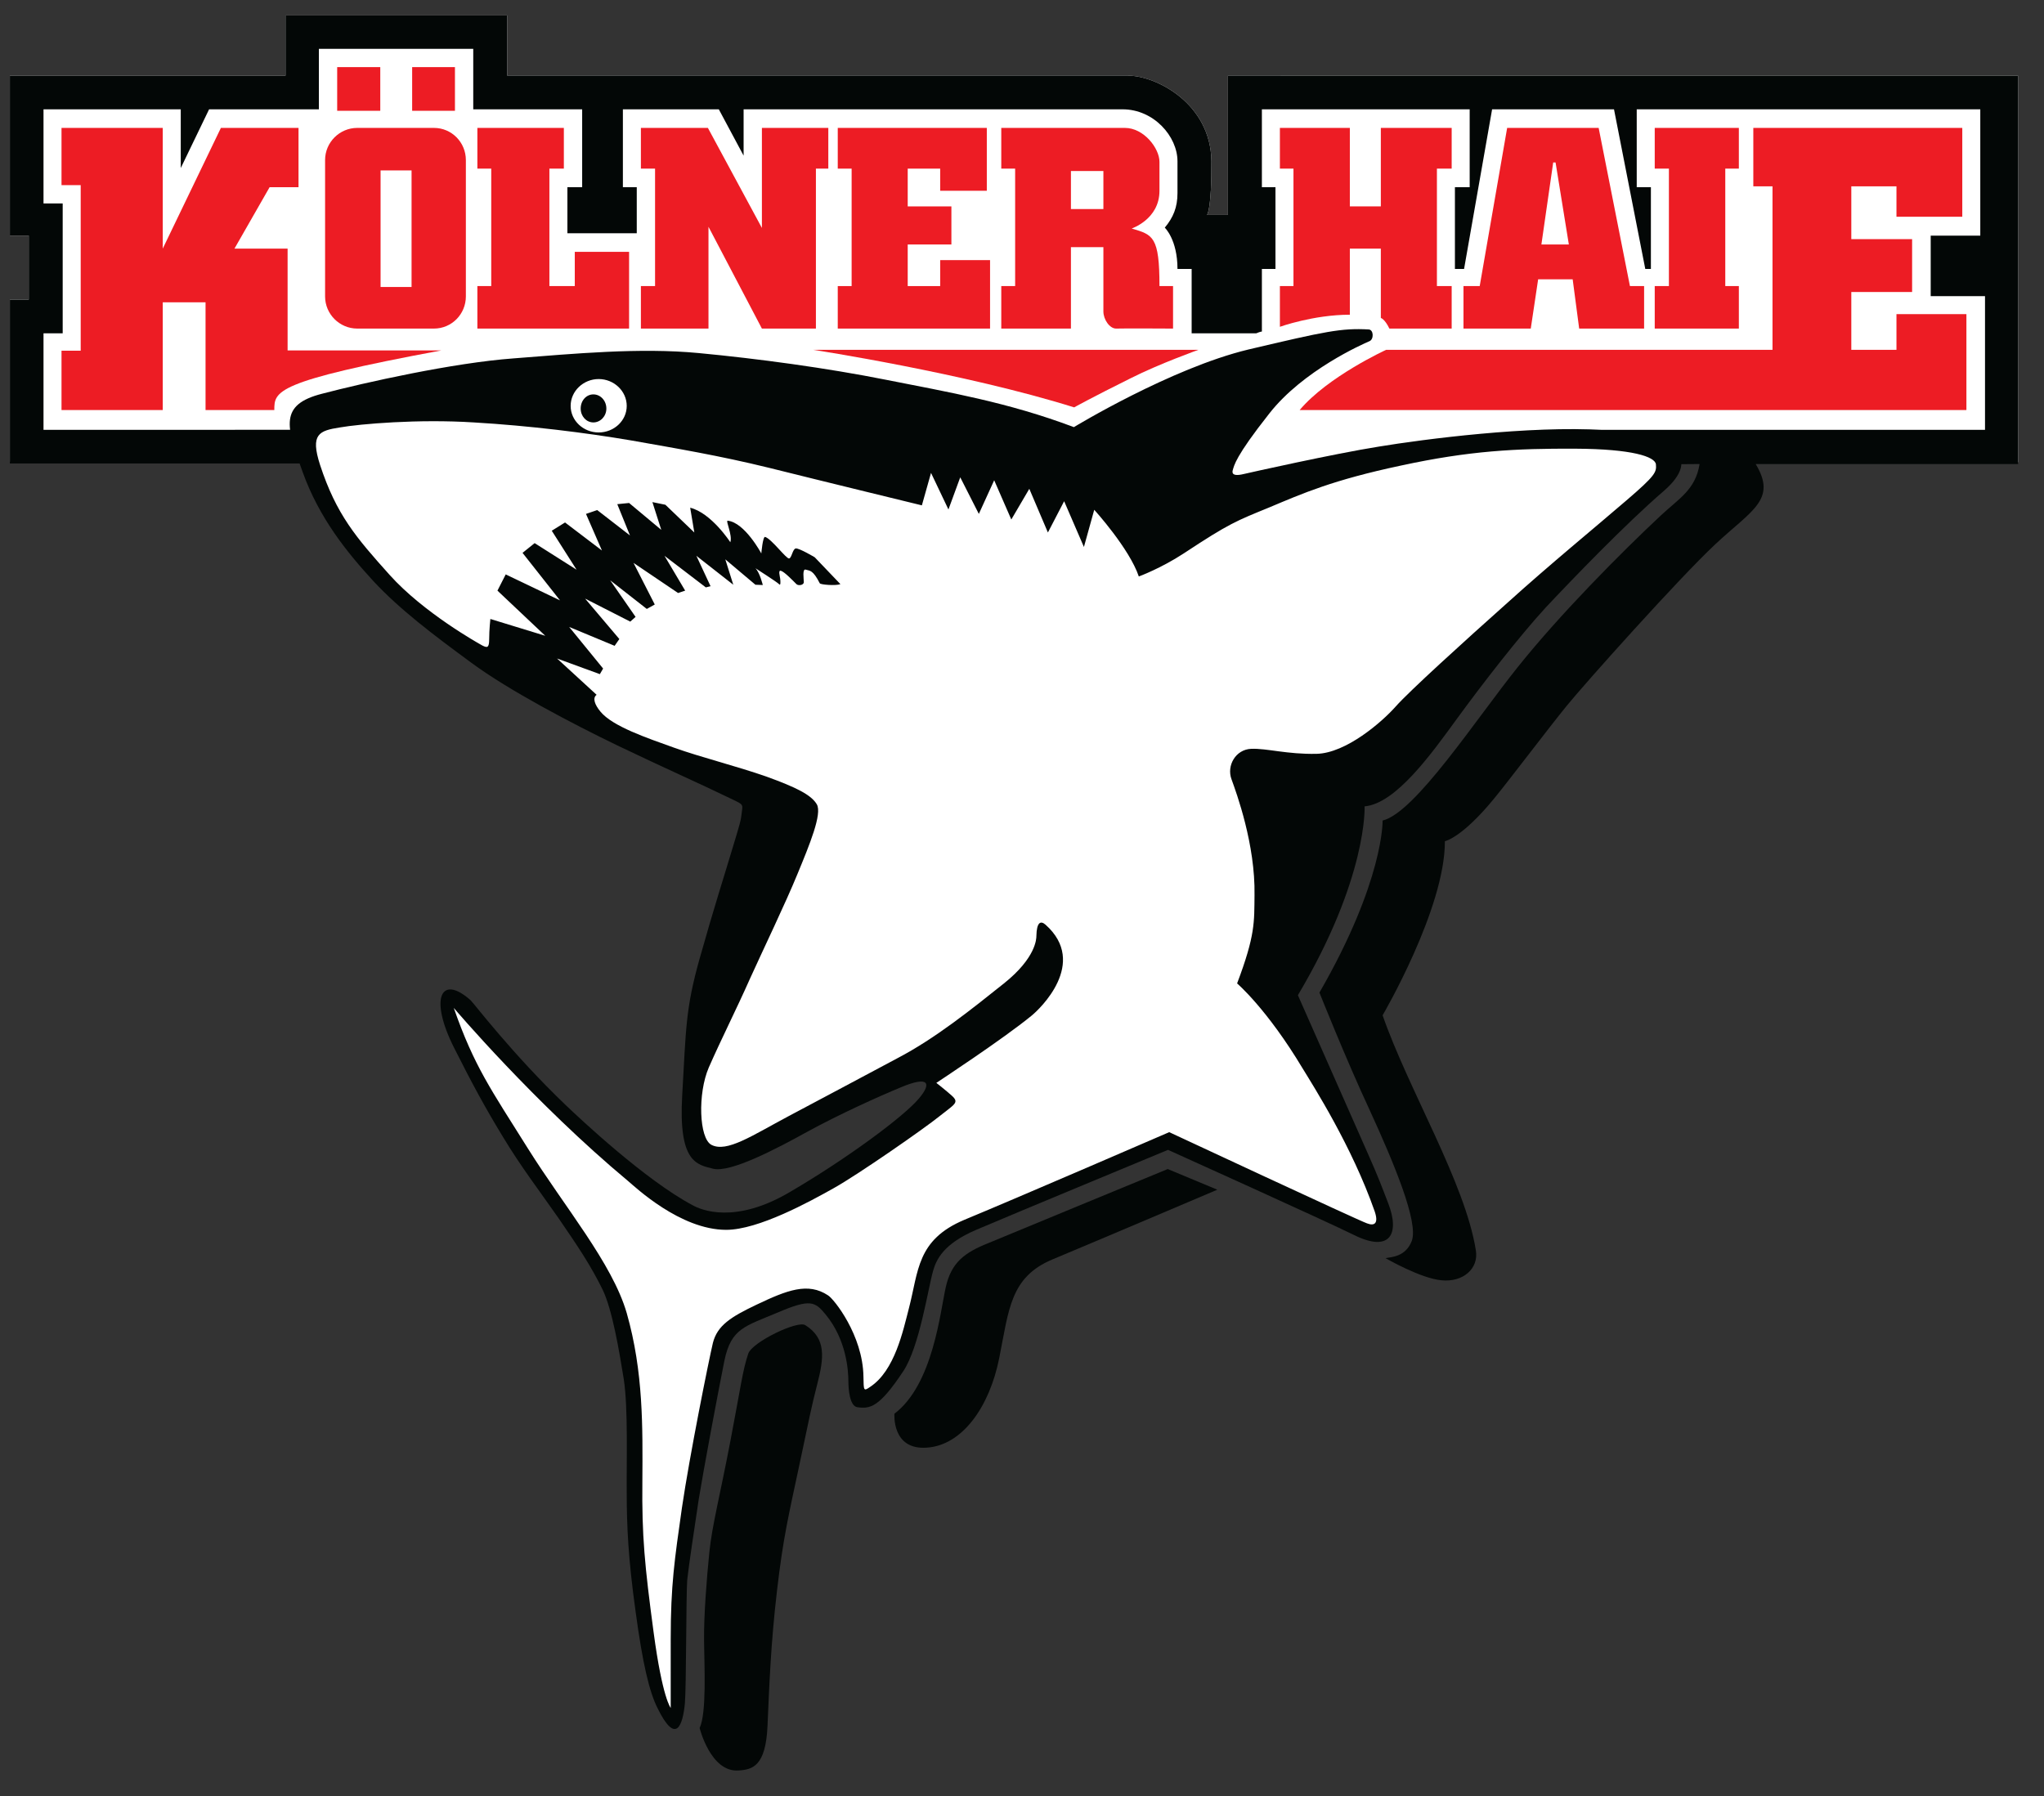 <?xml version="1.0" encoding="UTF-8" standalone="no"?>
<!-- Created with Inkscape (http://www.inkscape.org/) -->

<svg
   version="1.1"
   id="svg1357"
   width="660"
   height="580"
   viewBox="0 0 660 580"
   xmlns="http://www.w3.org/2000/svg"
   xmlns:svg="http://www.w3.org/2000/svg">
  <rect x="0" y="0" width="660" height="580" fill="#333333" stroke="none"/>
  <defs
     id="defs1361" />
  <g
     id="g1365"
     transform="matrix(1.333,0,0,-1.333,0,1056)">
    <g
       id="g1367"
       transform="matrix(0.1,0,0,0.1,-37.849,292.387)">
      <path
         d="m 4631.32,3878.19 h 635.59 v 936.59 H 3352.98 v -337.46 h -50.76 c 0,0 11.44,12.16 10.73,130.12 -1.43,140.13 -134.41,207.34 -201.62,207.34 -82.94,0 -1504.26,0 -1504.26,0 v 145.85 H 1070.14 V 4814.78 H 402.379 v -387.51 h 45.758 v -155.14 h -45.758 v -392.51 h 653.461 654.19 l 1427.75,-342.46 940.17,341.74 553.37,-0.71"
         style="fill:#ffffff;fill-opacity:1;fill-rule:evenodd;stroke:none"
         id="path1369" />
      <path
         d="m 3207.85,2212.35 c 0,0 -384.64,-159.43 -464.72,-193.75 -80.08,-34.31 -96.52,-72.21 -104.38,-99.37 -12.16,-42.19 -32.89,-183.75 -72.21,-243.09 -58.63,-88.65 -80.79,-91.51 -111.54,-87.22 -18.59,2.85 -21.45,45.04 -21.45,62.2 0,25.74 -4.28,100.8 -55.05,162.29 -25.73,31.46 -37.17,38.61 -115.82,5.01 -79.36,-33.61 -112.96,-37.9 -129.4,-116.54 -15.73,-77.93 -51.48,-269.54 -62.21,-336.03 -10,-66.49 -24.3,-161.58 -27.88,-195.18 -2.86,-33.6 -2.14,-260.959 -5.72,-299.565 -5,-52.191 -21.45,-102.957 -66.49,-10.726 -19.3,38.605 -35.75,105.816 -52.9,233.791 -17.88,127.97 -21.45,208.05 -21.45,286.7 -0.72,77.93 3.57,205.19 -7.15,275.97 -11.44,70.77 -27.89,168.72 -51.48,217.34 -28.6,57.91 -57.2,100.81 -105.81,171.59 -49.33,70.78 -91.51,125.12 -135.85,198.75 -44.32,72.93 -73.63,127.27 -117.96,215.21 -60.77,120.82 -31.46,178.73 40.03,115.11 7.87,-7.16 100.82,-130.13 230.93,-254.53 32.18,-30.74 192.33,-181.6 307.44,-242.37 19.3,-10.73 102.24,-47.19 237.36,33.6 134.41,78.65 273.11,180.89 310.29,225.22 31.46,37.17 24.31,55.76 -43.61,27.17 -53.62,-22.17 -147.28,-64.35 -225.93,-107.25 -78.64,-43.61 -187.32,-100.09 -228.78,-90.08 -40.75,10.01 -84.37,16.44 -75.07,178.02 9.29,161.58 7.86,208.76 42.18,331.02 34.32,122.26 62.2,208.77 80.08,268.82 17.87,59.34 20.01,65.07 22.16,86.51 2.86,21.45 4.29,17.16 -41.47,39.32 -45.04,22.17 -152.28,70.07 -260.95,122.26 -107.96,52.2 -262.39,132.99 -353.19,200.19 -91.51,67.2 -173.02,128.69 -237.36,198.04 -63.64,69.35 -130.84,152.28 -170.88,263.82 -40.75,111.53 -56.48,163.01 46.47,189.46 103.67,27.17 318.15,75.07 464.72,85.8 147.28,11.43 305.29,26.45 448.27,12.86 143,-13.58 308.15,-35.75 455.43,-65.06 147.28,-29.31 292.41,-53.62 453.28,-114.39 0,0 235.22,142.99 422.54,188.03 188.02,44.33 225.2,52.2 291.7,48.62 12.15,-0.72 12.87,-24.31 1.42,-28.6 -15.01,-6.43 -160.14,-70.06 -242.36,-175.16 -82.94,-105.1 -85.08,-125.83 -88.66,-137.99 -2.86,-12.87 11.44,-12.15 26.46,-8.58 15.01,3.57 219.49,49.33 327.44,66.49 107.96,17.88 367.49,51.48 544.08,40.04 176.6,-12.15 238.8,-67.21 146.57,-147.28 -92.95,-80.07 -222.35,-214.49 -286.7,-283.12 -63.63,-69.35 -153,-184.46 -214.48,-268.82 -61.49,-84.37 -148,-205.91 -223.78,-212.35 0,0 7.86,-172.3 -161.58,-457.56 0,0 144.41,-326.73 170.87,-386.79 25.02,-56.48 32.17,-76.5 47.91,-117.25 28.59,-73.65 5,-120.83 -83.66,-76.5 -67.92,33.6 -449.7,205.9 -449.7,205.9"
         style="fill:#030706;fill-opacity:1;fill-rule:evenodd;stroke:none"
         id="path1371" />
      <path
         d="m 2611.58,3773.8 22.16,78.65 42.19,-88.65 28.59,77.93 45.04,-88.66 37.18,81.51 41.47,-95.09 43.61,74.36 45.04,-105.81 39.33,75.78 47.9,-110.82 25.02,90.09 c 0,0 85.08,-93.67 107.96,-161.59 0,0 52.9,19.3 108.67,55.77 111.53,73.64 127.26,78.64 207.34,111.53 80.07,33.61 153.71,66.49 319.58,101.53 165.15,35.74 277.4,41.46 422.54,40.75 137.27,-0.72 192.32,-19.3 194.46,-37.9 1.43,-18.58 0.72,-25.73 -72.92,-88.65 -72.93,-62.92 -183.03,-153 -287.42,-247.37 -105.09,-93.66 -237.36,-213.77 -270.24,-250.95 -32.89,-37.17 -120.12,-112.96 -191.61,-114.39 -71.5,-1.43 -120.11,13.58 -158.01,12.15 -37.89,-1.43 -60.05,-40.75 -47.9,-73.64 12.16,-33.6 57.91,-158 55.77,-280.97 -0.72,-65.06 2.14,-96.52 -42.18,-213.77 0,0 72.21,-61.49 158.72,-205.91 25.74,-42.18 119.39,-188.75 174.45,-346.04 10,-29.31 0,-36.46 -18.59,-29.31 -19.31,6.43 -479.02,220.92 -479.02,220.92 0,0 -368.2,-159.43 -496.18,-212.34 -115.82,-48.62 -110.82,-124.4 -134.41,-214.49 -14.3,-55.05 -34.32,-150.85 -93.66,-190.17 -16.44,-11.45 -15.73,-9.3 -16.44,25.02 -1.43,100.09 -71.5,188.03 -85.8,196.61 -48.61,32.17 -98.66,12.87 -173.73,-22.88 -61.49,-29.31 -94.37,-50.04 -105.1,-92.22 -10.01,-42.19 -56.48,-273.12 -75.06,-399.66 -17.88,-125.83 -27.17,-187.32 -27.17,-317.44 V 860.379 c 0,0 -20.02,22.879 -41.48,183.751 -21.44,160.14 -28.59,233.07 -27.16,364.62 0.71,130.83 2.86,265.25 -37.89,408.23 -35.04,120.83 -150.86,257.39 -239.51,398.95 -88.66,141.56 -130.12,198.76 -179.45,340.31 0,0 195.89,-230.93 422.53,-419.67 16.44,-13.59 125.84,-117.97 237.36,-117.97 77.93,0 201.62,67.92 260.25,100.81 57.91,32.18 219.49,144.42 257.38,175.16 35.75,28.6 47.9,32.18 28.6,49.33 -14.3,12.87 -37.18,30.74 -37.18,30.74 0,0 162.3,106.54 230.93,163.02 18.59,15.01 137.99,127.26 33.6,220.2 -12.15,10.73 -21.45,5.72 -22.16,-27.16 0,-6.44 -0.72,-52.91 -78.64,-115.11 -77.93,-62.21 -165.88,-132.98 -257.39,-180.89 -90.8,-48.61 -175.88,-93.65 -264.53,-140.84 -88.65,-47.19 -149.43,-88.66 -186.6,-69.35 -30.03,15.72 -33.61,124.4 -6.44,187.31 30.75,70.07 66.5,140.13 100.1,215.92 31.45,69.35 86.5,183.74 115.11,253.81 28.59,69.35 60.05,145.13 46.46,168.01 -13.57,22.88 -49.32,40.76 -122.25,67.21 -73.64,25.74 -158.01,46.47 -223.78,70.06 -65.77,23.6 -148.71,51.48 -178.02,87.23 -13.59,16.44 -20.02,32.88 -9.3,40.75 l -95.8,87.94 103.66,-37.89 7.87,13.58 -82.22,100.81 110.1,-45.76 11.44,16.45 -82.93,97.94 109.38,-55.76 12.88,11.44 -61.49,88.65 88.66,-69.35 19.3,10.73 -51.48,100.8 107.96,-72.93 17.16,5.73 -50.05,84.36 100.09,-76.5 11.44,2.86 -34.31,73.64 89.37,-70.06 -19.31,61.48 72.93,-61.48 17.87,-0.72 c 0,0 -7.15,30.03 -17.87,40.75 0,0 53.62,-34.32 57.2,-38.6 4.28,-5.01 3.56,6.43 2.85,12.87 -0.72,6.43 -5.72,22.16 2.15,19.3 8.58,-2.86 27.16,-22.16 37.18,-32.17 4.29,-4.29 17.87,-2.86 17.87,5 0,7.15 -4.3,33.6 5,30.03 10.01,-2.86 17.16,-0.72 33.61,-32.89 1.43,-3.57 39.32,-6.43 50.04,-2.14 l -62.2,65.06 c 0,0 -37.17,22.16 -45.76,21.44 -7.86,-0.71 -10,-23.59 -16.44,-24.3 -7.15,-0.72 -42.18,47.18 -57.91,52.19 -5.72,2.14 -9.3,-40.04 -9.3,-40.04 0,0 -40.03,75.07 -81.5,79.36 -5.72,0.72 12.16,-35.03 6.43,-52.19 0,0 -45.75,70.78 -97.23,83.65 l 10.01,-60.05 -70.06,67.2 -31.47,6.43 21.46,-67.2 -77.93,65.06 -28.6,-2.86 30.74,-75.79 -79.35,61.49 -27.18,-9.3 38.61,-88.65 -89.37,67.92 -32.17,-20.02 60.05,-94.37 -101.52,64.35 -29.31,-23.6 90.8,-115.11 -131.55,62.92 -20.02,-39.32 115.82,-109.39 -132.98,40.75 c 0,0 -2.86,-26.45 -2.86,-48.61 0,-22.17 -5,-21.45 -16.45,-15.74 -10.72,5.73 -142.98,80.08 -224.49,170.88 -81.5,90.8 -129.41,146.56 -168.73,266.68 -24.31,75.07 -2.14,82.93 47.91,90.79 49.33,8.59 190.17,20.74 324.58,12.16 134.42,-7.86 271.68,-25.03 381.07,-43.62 108.67,-19.3 212.34,-36.45 334.6,-66.48 122.97,-30.75 369.63,-90.81 369.63,-90.81"
         style="fill:#ffffff;fill-opacity:1;fill-rule:evenodd;stroke:none"
         id="path1373" />
      <path
         d="M 772.723,4688.23 H 527.496 v -138.7 h 46.473 v -401.08 h -46.473 v -143.71 h 245.227 v 260.96 h 103.668 v -260.96 h 166.589 c 0,45.76 0.71,69.35 404.66,144.42 h -372.49 v 246.66 H 946.453 l 85.087,148.71 h 70.06 v 143.7 H 913.57 L 772.723,4395.82 v 292.41"
         style="fill:#ed1c24;fill-opacity:1;fill-rule:evenodd;stroke:none"
         id="path1375" />
      <path
         d="m 1195.26,4835.51 h 104.38 V 4729.7 h -104.38 v 105.81"
         style="fill:#ed1c24;fill-opacity:1;fill-rule:evenodd;stroke:none"
         id="path1377" />
      <path
         d="m 1376.86,4835.51 h 103.67 V 4729.7 h -103.67 v 105.81"
         style="fill:#ed1c24;fill-opacity:1;fill-rule:evenodd;stroke:none"
         id="path1379" />
      <path
         d="m 1300.36,4585.28 h 75.07 v -282.4 h -75.07 z m -56.48,102.95 h 185.89 c 42.89,0 77.21,-35.03 77.21,-77.93 V 4280 c 0,-42.91 -34.32,-77.93 -77.21,-77.93 h -185.89 c -42.9,0 -77.93,35.02 -77.93,77.93 v 330.3 c 0,42.9 35.03,77.93 77.93,77.93"
         style="fill:#ed1c24;fill-opacity:1;fill-rule:evenodd;stroke:none"
         id="path1381" />
      <path
         d="m 1709.31,4589.57 h 35.03 v 98.66 h -209.48 v -98.66 h 33.6 v -284.55 h -33.6 v -102.95 h 367.49 v 185.88 H 1770.8 v -82.93 h -61.49 v 284.55"
         style="fill:#ed1c24;fill-opacity:1;fill-rule:evenodd;stroke:none"
         id="path1383" />
      <path
         d="m 2093.24,4688.23 h -162.29 v -98.66 h 34.31 v -284.55 h -34.31 v -102.95 h 163.72 v 246.65 l 129.4,-246.65 h 130.84 v 387.5 h 30.03 v 98.66 h -160.87 v -242.37 l -130.83,242.37"
         style="fill:#ed1c24;fill-opacity:1;fill-rule:evenodd;stroke:none"
         id="path1385" />
      <path
         d="m 2768.87,4535.95 v 152.28 h -361.05 v -98.66 h 33.6 v -284.55 h -33.6 v -102.95 h 368.91 v 165.86 h -120.82 v -62.91 h -78.65 v 100.8 h 105.81 v 92.23 h -105.81 v 91.52 h 78.65 v -53.62 h 112.96"
         style="fill:#ed1c24;fill-opacity:1;fill-rule:evenodd;stroke:none"
         id="path1387" />
      <path
         d="m 3648.26,4498.05 v 190.18 h -169.44 v -98.66 h 32.88 v -284.55 h -32.88 v -98.66 c 0,0 81.5,29.3 169.44,29.3 v 160.16 h 75.07 V 4227.8 c 0,0 9.3,-2.14 20.73,-25.73 h 150.86 v 102.95 h -35.75 v 284.55 h 35.75 v 98.66 h -171.59 v -190.18 h -75.07"
         style="fill:#ed1c24;fill-opacity:1;fill-rule:evenodd;stroke:none"
         id="path1389" />
      <path
         d="m 4146.58,4604.58 h -5.72 l -28.6,-198.76 h 66.49 z m -183.74,-299.56 h -39.32 v -102.95 h 163 l 17.88,119.39 h 83.64 l 15.74,-119.39 h 157.29 v 102.95 h -34.32 l -75.79,383.21 h -221.64 l -66.48,-383.21"
         style="fill:#ed1c24;fill-opacity:1;fill-rule:evenodd;stroke:none"
         id="path1391" />
      <path
         d="m 4557.68,4589.57 h 32.89 v 98.66 H 4386.8 v -98.66 h 34.32 v -284.55 h -34.32 v -102.95 h 203.77 v 102.95 h -32.89 v 284.55"
         style="fill:#ed1c24;fill-opacity:1;fill-rule:evenodd;stroke:none"
         id="path1393" />
      <path
         d="m 4625.59,4688.23 v -141.56 h 46.48 V 4150.59 H 3736.2 c 0,0 -140.85,-64.35 -209.48,-145.85 h 1615.07 v 232.35 h -169.44 v -86.5 h -109.39 v 140.12 h 147.28 v 127.98 h -147.28 v 127.98 h 109.39 v -73.64 h 159.43 v 215.2 h -506.19"
         style="fill:#ed1c24;fill-opacity:1;fill-rule:evenodd;stroke:none"
         id="path1395" />
      <path
         d="m 3281.49,4150.59 h -933.01 c 0,0 364.62,-55.77 632.01,-139.42 0,0 42.18,23.6 137.28,70.78 69.34,35.03 163.72,68.64 163.72,68.64"
         style="fill:#ed1c24;fill-opacity:1;fill-rule:evenodd;stroke:none"
         id="path1397" />
      <path
         d="m 2972.63,4583.85 h 78.64 v -92.23 h -78.64 z m -168.73,104.38 v -98.66 h 33.6 v -284.55 h -33.6 v -102.95 h 168.73 v 197.32 h 78.64 v -155.86 c 0,-19.3 15.02,-41.46 30.75,-41.46 15.72,0.71 137.98,0 137.98,0 v 102.95 h -32.89 c 0,120.11 -15.72,124.4 -67.2,139.41 -1.43,0 67.2,21.45 67.2,91.52 v 70.06 c 0,32.89 -37.89,82.22 -83.65,82.22 H 2803.9"
         style="fill:#ed1c24;fill-opacity:1;fill-rule:evenodd;stroke:none"
         id="path1399" />
      <path
         d="m 1760.79,4014.75 c 0,35.75 30.74,65.05 67.91,65.05 37.19,0 67.93,-29.3 67.93,-65.05 0,-35.75 -30.74,-64.35 -67.93,-64.35 -37.17,0 -67.91,28.6 -67.91,64.35"
         style="fill:#ffffff;fill-opacity:1;fill-rule:evenodd;stroke:none"
         id="path1401" />
      <path
         d="m 1785.09,4008.31 c 0,19.3 13.59,34.32 30.75,34.32 17.16,0 31.46,-15.02 31.46,-34.32 0,-18.59 -14.3,-33.6 -31.46,-33.6 -17.16,0 -30.75,15.01 -30.75,33.6"
         style="fill:#030706;fill-opacity:1;fill-rule:evenodd;stroke:none"
         id="path1403" />
      <path
         d="M 1070.14,4960.63 V 4814.78 H 402.379 v -387.51 h 45.758 v -155.14 h -45.758 v -396.8 h 730.681 c 0,0 -17.16,37.18 -16.45,81.5 H 483.883 v 233.8 h 46.472 v 314.57 h -46.472 v 228.07 H 816.34 V 4591 l 68.633,142.27 h 265.957 v 146.57 h 373.92 v -146.57 h 263.82 v -188.74 h -35.75 V 4433 h 168.02 v 111.53 h -33.61 v 188.74 h 232.36 l 60.06,-112.24 v 112.24 h 917.99 c 75.79,0 132.99,-65.77 132.99,-125.83 0,-61.49 0,-77.21 0,-77.21 0,-34.32 -10.01,-58.63 -30.75,-83.66 0,0 30.75,-28.59 30.75,-100.09 h 34.31 v -155.85 h 156.58 c 0,0 10.01,4.28 13.58,4.28 v 151.57 h 32.89 v 198.05 h -32.89 v 188.74 h 503.33 v -188.74 h -35.75 v -198.05 h 22.16 l 67.92,386.79 h 295.28 l 75.78,-386.79 h 13.59 v 198.05 h -34.32 v 188.74 h 832.2 v -306 h -120.1 v -146.56 h 131.55 V 3956.83 H 4173.03 l 256.67,-82.93 c 0,-0.72 65.77,0 65.77,0 -10,-62.2 -50.04,-83.65 -92.93,-123.69 -97.24,-90.79 -245.95,-240.94 -347.48,-368.2 -101.52,-126.55 -248.8,-353.18 -327.44,-371.77 0,0 3.58,-145.14 -153,-416.82 0,0 62.92,-158.72 122.26,-285.98 58.62,-127.98 117.96,-270.25 101.52,-315.29 -15.01,-40.04 -51.48,-39.32 -63.63,-42.18 0,0 85.08,-49.33 135.84,-53.62 51.48,-5.01 90.08,27.88 82.93,72.2 -25.74,163.73 -163,388.94 -225.92,569.82 0,0 151.57,258.81 150.85,421.83 0,0 40.76,7.14 120.12,104.38 33.6,40.75 130.84,169.44 175.16,223.78 43.61,53.62 270.96,308.14 359.62,391.08 88.66,82.93 150.14,107.95 97.95,194.46 h 635.59 v 940.88 H 3352.98 v -337.46 h -50.76 c 0,0 11.44,12.16 10.73,130.12 -1.43,140.13 -134.41,207.34 -201.62,207.34 -82.94,0 -1504.26,0 -1504.26,0 v 145.85 h -536.93"
         style="fill:#030706;fill-opacity:1;fill-rule:evenodd;stroke:none"
         id="path1405" />
      <path
         d="m 3327.25,2115.83 -120.12,50.05 c 0,0 -378.2,-155.86 -434.69,-179.45 -57.19,-22.88 -89.37,-46.47 -102.95,-106.53 -13.58,-60.06 -30.74,-235.94 -124.4,-306.71 0,0 -7.15,-88.65 78.64,-82.23 85.79,5.73 151.57,98.67 175.16,216.64 23.6,117.96 26.46,196.61 129.41,239.51 102.96,42.89 398.95,168.72 398.95,168.72"
         style="fill:#030706;fill-opacity:1;fill-rule:evenodd;stroke:none"
         id="path1407" />
      <path
         d="m 2358.48,1646.11 c 15.73,61.49 22.17,109.39 -29.31,141.56 -18.58,12.15 -127.97,-40.75 -137.99,-68.63 -13.58,-39.33 -18.58,-82.22 -43.61,-213.06 -25.02,-130.84 -44.32,-204.47 -50.76,-268.11 -6.43,-63.62 -13.58,-152.99 -12.86,-215.2 0.71,-61.482 6.43,-175.158 -10.73,-210.904 0,0 26.45,-107.961 94.37,-102.961 33.61,2.148 65.78,10.011 70.07,107.961 4.29,97.953 7.86,198.044 22.88,326.734 15.01,129.41 27.88,181.6 53.62,302.43 25.74,120.82 28.6,138.7 44.32,200.18"
         style="fill:#030706;fill-opacity:1;fill-rule:evenodd;stroke:none"
         id="path1409" />
    </g>
  </g>
</svg>
